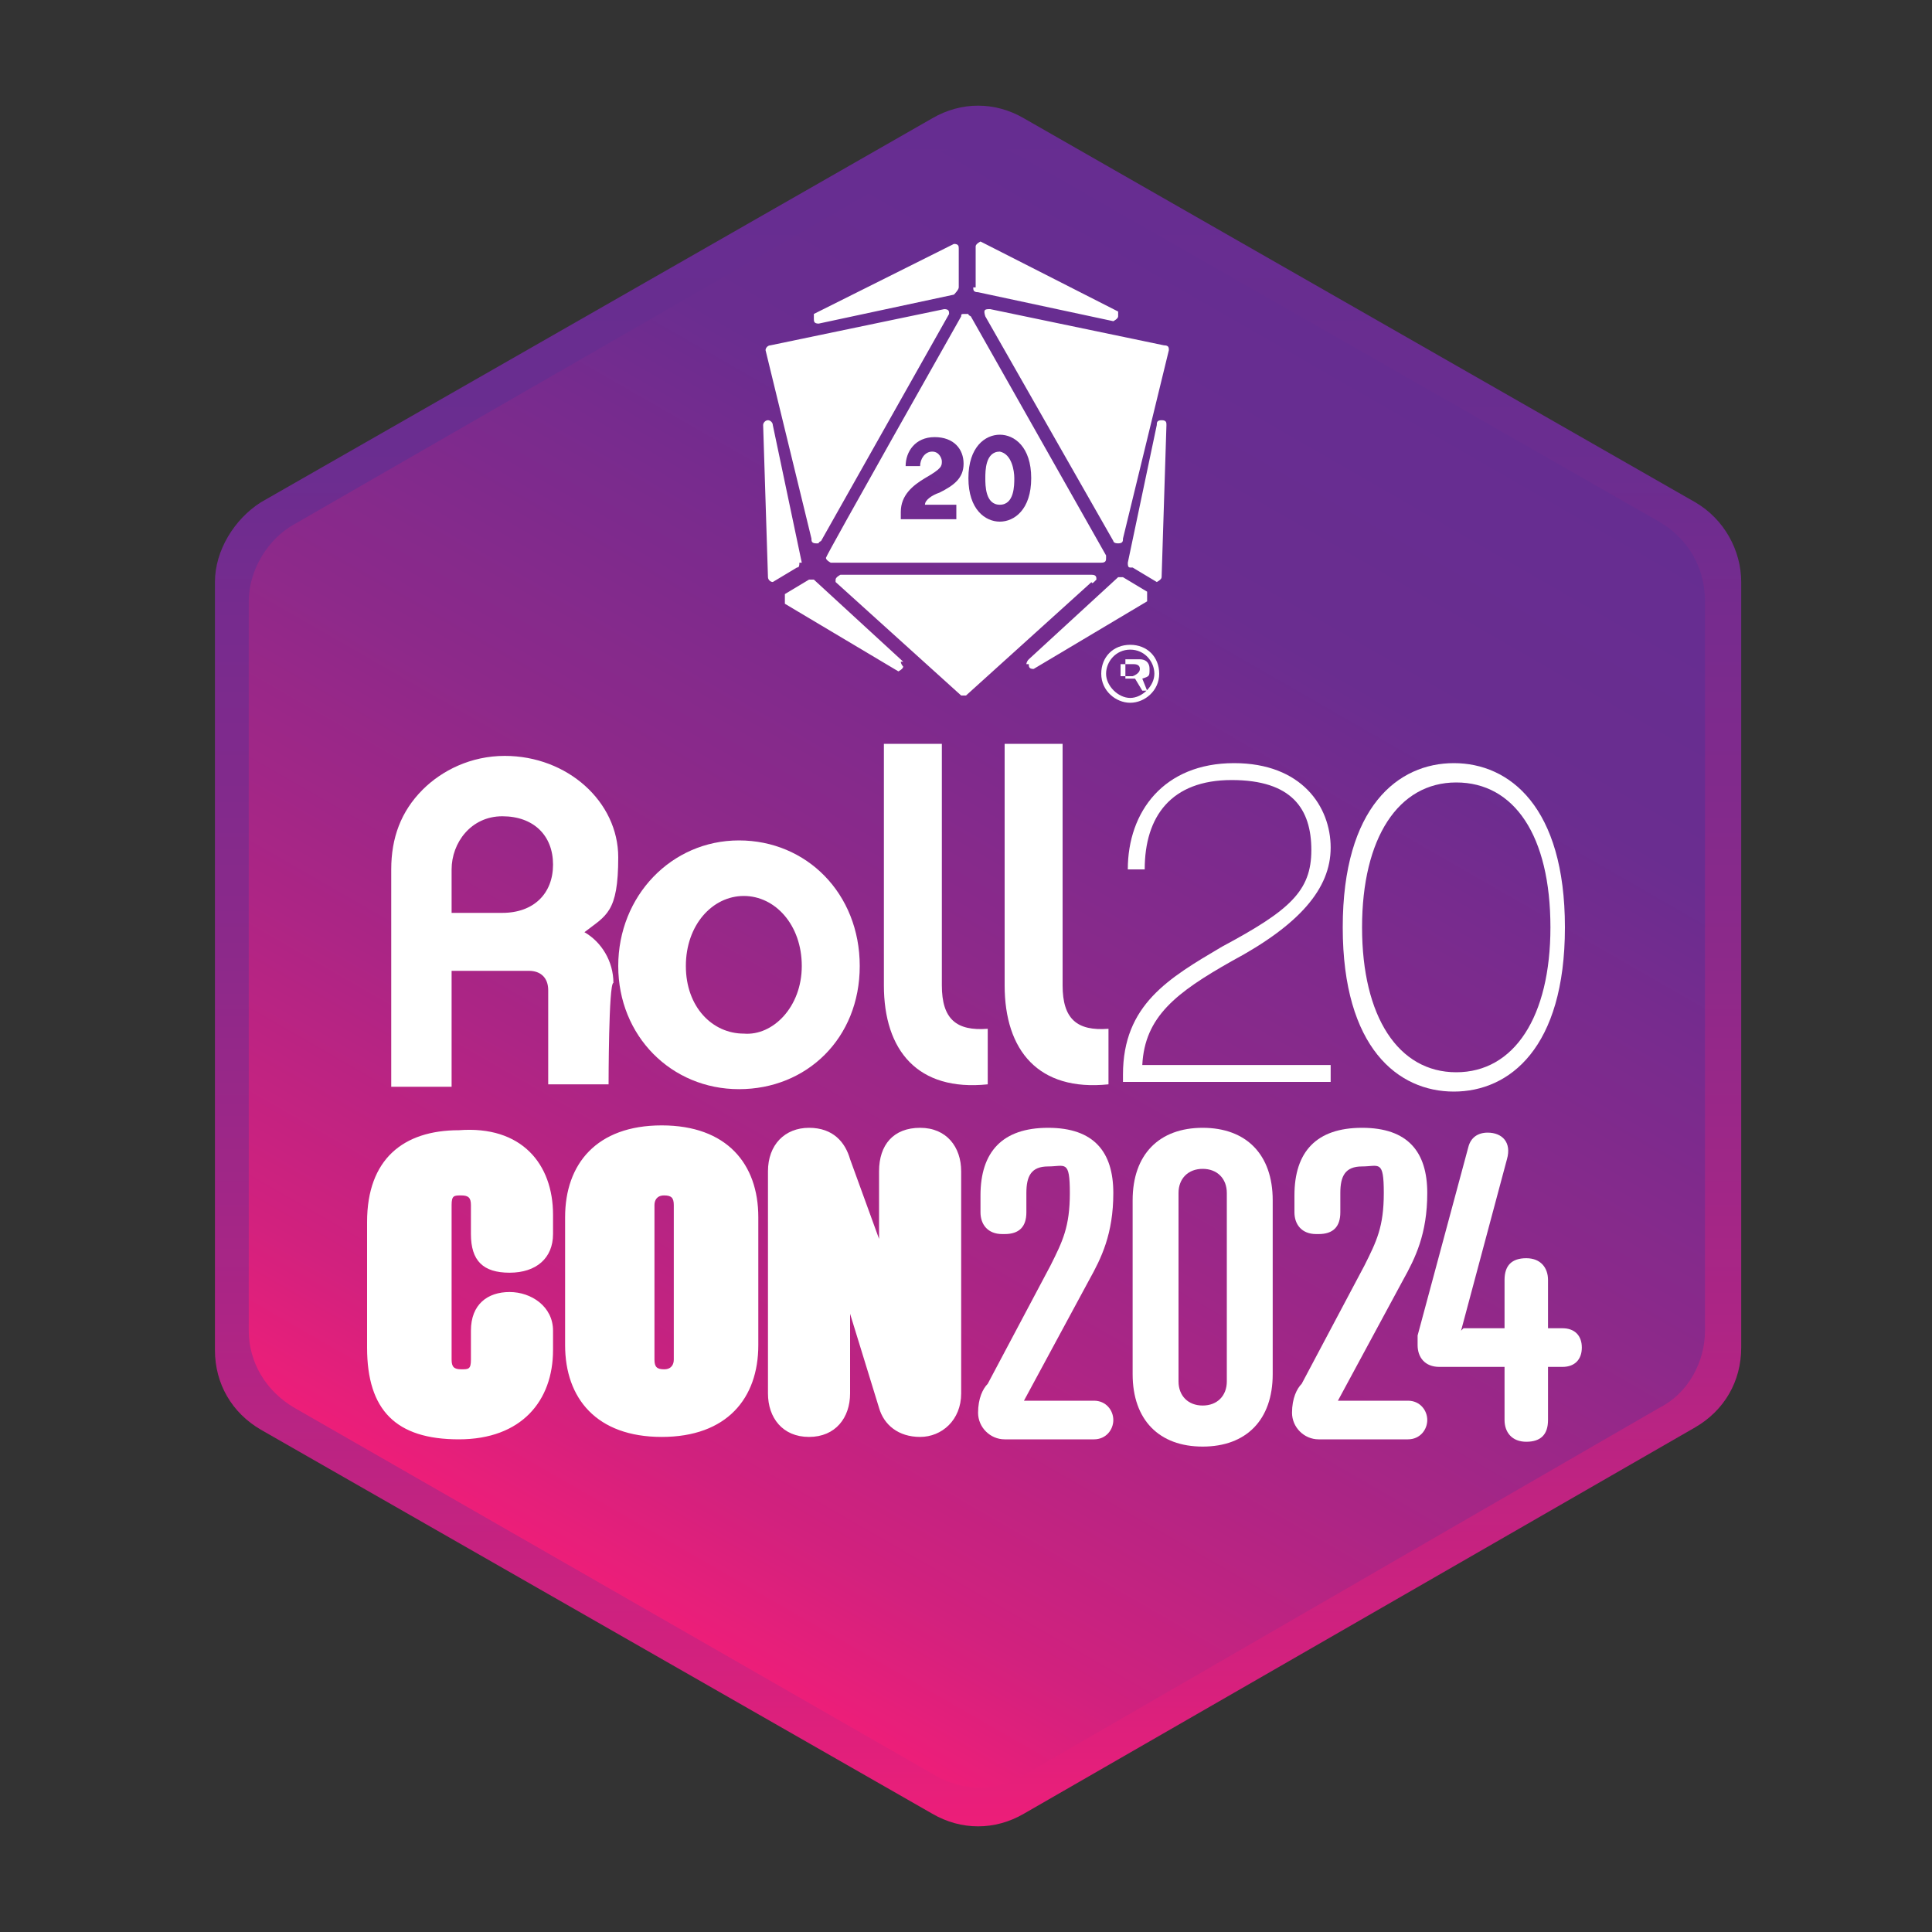 <?xml version="1.0" encoding="UTF-8"?>
<svg id="Layer_1" data-name="Layer 1" xmlns="http://www.w3.org/2000/svg" xmlns:xlink="http://www.w3.org/1999/xlink" version="1.1" viewBox="0 0 80 80">
  <rect x="0" y="0" width="80" height="80" fill="#333333" stroke="none"/>
  <defs>
    <style>
      .cls-1 {
        fill: url(#linear-gradient);
      }

      .cls-1, .cls-2, .cls-3 {
        stroke-width: 0px;
      }

      .cls-2 {
        fill: url(#linear-gradient-2);
      }

      .cls-3 {
        fill: #fff;
      }
    </style>
    <linearGradient id="linear-gradient" x1="49" y1="344" x2="49" y2="272.8" gradientTransform="translate(-8.5 -268.4)" gradientUnits="userSpaceOnUse">
      <stop offset="0" stop-color="#ed1e79"/>
      <stop offset=".1" stop-color="#d2217e"/>
      <stop offset=".3" stop-color="#ac2585"/>
      <stop offset=".5" stop-color="#8d298a"/>
      <stop offset=".7" stop-color="#772b8e"/>
      <stop offset=".8" stop-color="#6a2d90"/>
      <stop offset="1" stop-color="#662d91"/>
    </linearGradient>
    <linearGradient id="linear-gradient-2" x1="34" y1="334.4" x2="63.9" y2="282.4" gradientTransform="translate(-8.5 -268.4)" gradientUnits="userSpaceOnUse">
      <stop offset="0" stop-color="#ed1e79"/>
      <stop offset=".1" stop-color="#d2217e"/>
      <stop offset=".3" stop-color="#ac2585"/>
      <stop offset=".5" stop-color="#8d298a"/>
      <stop offset=".7" stop-color="#772b8e"/>
      <stop offset=".8" stop-color="#6a2d90"/>
      <stop offset="1" stop-color="#662d91"/>
    </linearGradient>
  </defs>
  <path class="cls-1" d="M10.8,20.8l27.8-15.9c1.2-.7,2.6-.7,3.8,0l27.8,15.9c1.2.7,1.9,2,1.9,3.3v31.7c0,1.4-.7,2.6-1.9,3.3l-27.8,16c-1.2.7-2.6.7-3.8,0l-27.8-15.9c-1.2-.7-1.9-1.9-1.9-3.3v-31.8c0-1.3.8-2.6,1.9-3.3Z"/>
  <path class="cls-2" d="M12.2,21.7l26.4-15.2c1.1-.7,2.5-.7,3.7,0l26.4,15.1c1.2.7,1.9,1.9,1.9,3.3v30.2c0,1.3-.7,2.6-1.9,3.2l-26.3,15.2c-1.1.7-2.5.7-3.7,0l-26.5-15.2c-1.2-.7-1.9-1.9-1.9-3.2v-30.2c0-1.3.8-2.6,1.9-3.2Z"/>
  <g>
    <path class="cls-3" d="M25.2,44.9h-2.5v-3.9c0-.5-.3-.8-.8-.8h-3.2v4.8h-2.5v-9c0-1.3.4-2.4,1.3-3.3.8-.8,2-1.4,3.4-1.4,2.6,0,4.7,1.9,4.7,4.2s-.5,2.4-1.4,3.1c.7.4,1.2,1.2,1.2,2.1-.2,0-.2,4.2-.2,4.2ZM22.9,35.8c0-1.2-.8-2-2.1-2s-2.1,1.1-2.1,2.2v1.8h2.1c1.3,0,2.1-.8,2.1-2Z"/>
    <path class="cls-3" d="M35.6,40c0,3-2.2,5.1-5,5.1s-5-2.2-5-5.1,2.2-5.2,5-5.2,5,2.2,5,5.2ZM33.2,40c0-1.7-1.1-2.9-2.4-2.9s-2.4,1.2-2.4,2.9,1.1,2.8,2.4,2.8c1.2.1,2.4-1.1,2.4-2.8Z"/>
    <path class="cls-3" d="M36.5,30.8h2.5v10c0,1.4.6,1.9,1.9,1.8v2.3c-2.9.3-4.3-1.4-4.3-4.1v-10h-.1Z"/>
    <path class="cls-3" d="M41.5,30.8h2.5v10c0,1.4.6,1.9,1.9,1.8v2.3c-2.9.3-4.3-1.4-4.3-4.1v-10h-.1Z"/>
    <path class="cls-3" d="M51.1,31.6c2.8,0,4,1.8,4,3.5s-1.3,3.2-4.1,4.7c-2.3,1.3-3.6,2.3-3.7,4.3h7.8v.7h-8.6v-.3c0-2.9,1.9-4,4.1-5.3,2.8-1.5,3.7-2.3,3.7-4s-.8-2.9-3.3-2.9-3.6,1.5-3.6,3.7h-.7c0-2.4,1.5-4.4,4.4-4.4Z"/>
    <path class="cls-3" d="M64.8,38.4c0,5-2.3,6.8-4.6,6.8s-4.6-1.8-4.6-6.8,2.3-6.8,4.6-6.8,4.6,1.8,4.6,6.8ZM64.2,38.4c0-3.8-1.5-6-3.9-6s-3.9,2.3-3.9,6,1.5,6,3.9,6,3.9-2.3,3.9-6Z"/>
  </g>
  <path class="cls-3" d="M46.8,29.1c-.6,0-1.2-.5-1.2-1.2s.5-1.2,1.2-1.2,1.2.5,1.2,1.2c0,.7-.6,1.2-1.2,1.2ZM46.8,26.9c-.6,0-1,.5-1,1s.5,1,1,1,1-.5,1-1-.4-1-1-1ZM47.3,28.6h0l-.3-.5h-.4v.5h0v-1.3h.6c.2,0,.4.1.4.4s0,.3-.3.4l.2.5ZM46.9,27.5h-.5v.5h.5c0,0,.3-.1.3-.3s-.2-.2-.3-.2Z"/>
  <path class="cls-3" d="M22.9,50.3v.8c0,1-.7,1.6-1.8,1.6s-1.6-.5-1.6-1.6v-1.2c0-.3-.1-.4-.4-.4s-.4,0-.4.4v6.4c0,.3.1.4.4.4s.4,0,.4-.4v-1.2c0-1.1.7-1.6,1.6-1.6s1.8.6,1.8,1.6v.8c0,2.1-1.3,3.7-3.9,3.7s-3.8-1.2-3.8-3.8v-5.2c0-2.6,1.5-3.8,3.8-3.8,2.6-.2,3.9,1.4,3.9,3.5ZM31.4,50.4v5.3c0,2.2-1.3,3.8-4,3.8s-4-1.6-4-3.8v-5.3c0-2.2,1.3-3.8,4-3.8,2.7,0,4,1.6,4,3.8ZM27.9,49.9c0-.3-.1-.4-.4-.4s-.4.2-.4.4v6.4c0,.3.1.4.4.4s.4-.2.4-.4v-6.4ZM38.1,46.7c-1.1,0-1.7.7-1.7,1.8v2.8l-1.2-3.3c-.2-.7-.7-1.3-1.7-1.3s-1.7.7-1.7,1.8v9.2c0,1,.6,1.8,1.7,1.8s1.7-.8,1.7-1.8v-3.3l1.2,3.9c.2.7.8,1.2,1.7,1.2s1.7-.7,1.7-1.8v-9.2c0-1-.6-1.8-1.7-1.8Z"/>
  <path class="cls-3" d="M42,19.8c0,.3,0,1.1-.6,1.1s-.6-.8-.6-1.1,0-1.1.6-1.1c.5.1.6.8.6,1.1ZM45.8,23.1c0,.1,0,.2-.2.2h-11.2c0,0-.2-.1-.2-.2h0c0-.1,5.6-10,5.6-10h0c0-.1,0-.1.2-.1s0,0,.2.1h0l5.6,9.9h0ZM38.3,20.9c0-.2.3-.4.6-.5.6-.3,1-.6,1-1.2s-.4-1.1-1.2-1.1-1.2.6-1.2,1.2h.6c0-.3.2-.6.5-.6s.4.3.4.4c0,.2,0,.3-.7.7-.5.3-1,.7-1,1.4v.3h2.3v-.6h0s-1.3,0-1.3,0ZM42.7,19.8c0-1.3-.7-1.8-1.3-1.8s-1.3.5-1.3,1.8.7,1.8,1.3,1.8c.6,0,1.3-.5,1.3-1.8ZM39.7,11.9v-1.6h0c0-.1,0-.2-.2-.2h0l-5.8,2.9h0c0,0,0,.1,0,.2s0,.2.2.2h0l5.6-1.2h0c0,0,.2-.2.2-.3h0ZM40.3,11.9h0c0,.1,0,.2.2.2h0l5.6,1.2h0c0,0,.2-.1.2-.2s0-.1,0-.2h0l-5.7-2.9h0c0,0-.2.1-.2.2h0v1.7h0ZM39.3,13c0-.1,0-.2-.2-.2h0l-7.2,1.5h0c-.1,0-.2.1-.2.2h0l1.9,7.8h0c0,.1,0,.2.2.2s0,0,.2-.1h0l5.3-9.4h0c0,0,0,0,0,0ZM40.8,13.1h0l5.3,9.3h0s0,.1.2.1.2-.1.2-.2h0l1.9-7.8h0c0-.1,0-.2-.2-.2h0l-7.2-1.5h0c-.2,0-.3,0-.2.3,0-.1,0,0,0,0ZM45.4,24c0-.1,0-.2-.2-.2h-10.4c0,0-.2.1-.2.2s0,.1,0,.1l5.2,4.7h.2l5.2-4.7c0,.1.1,0,.1,0ZM33.2,23.3h0l-1.2-5.7c0-.1-.1-.2-.2-.2s-.2.1-.2.2h0l.2,6.3h0c0,.1.1.2.2.2h0l1-.6h0c.1,0,.1-.1.1-.2ZM46.9,23.5h0l1,.6h0c0,0,.2-.1.2-.2h0l.2-6.3h0c0-.1,0-.2-.2-.2s-.2.1-.2.2l-1.2,5.7h0c0,.1,0,.2.1.2ZM37.4,27.4h0l-3.7-3.4h-.2l-1,.6h0c0,0,0,.1,0,.2s0,.1,0,.2h0l4.7,2.8h0c0,0,.2-.1.2-.2-.1-.1-.1-.2-.1-.2ZM42.6,27.5c0,.1,0,.2.2.2h0l4.7-2.8h0c0,0,0-.1,0-.2s0-.1,0-.2h0l-1-.6h-.2l-3.7,3.4h0c-.1.1-.1.2-.1.2Z"/>
  <g>
    <path class="cls-3" d="M41.5,51.1c-.6,0-.9-.4-.9-.9v-.7c0-1.8.9-2.8,2.8-2.8s2.7,1,2.7,2.7-.5,2.7-1,3.6l-2.7,5h2.9c.5,0,.8.4.8.8s-.3.8-.8.8h-3.7c-.6,0-1.1-.5-1.1-1.1s.2-1,.4-1.2l2.6-4.9c.5-1,.8-1.6.8-3s-.2-1.1-.9-1.1-.9.4-.9,1.1v.8c0,.6-.3.9-.9.9Z"/>
    <path class="cls-3" d="M49.8,46.7c1.8,0,2.9,1.1,2.9,3v7.2c0,1.9-1.1,3-2.9,3s-2.9-1.1-2.9-3v-7.2c0-1.9,1.1-3,2.9-3ZM49.8,58.2c.6,0,1-.4,1-1v-7.8c0-.6-.4-1-1-1s-1,.4-1,1v7.8c0,.6.4,1,1,1Z"/>
    <path class="cls-3" d="M54.5,51.1c-.6,0-.9-.4-.9-.9v-.7c0-1.8.9-2.8,2.8-2.8s2.7,1,2.7,2.7-.5,2.7-1,3.6l-2.7,5h2.9c.5,0,.8.4.8.8s-.3.8-.8.8h-3.7c-.6,0-1.1-.5-1.1-1.1s.2-1,.4-1.2l2.6-4.9c.5-1,.8-1.6.8-3s-.2-1.1-.9-1.1-.9.4-.9,1.1v.8c0,.6-.3.9-.9.9Z"/>
    <path class="cls-3" d="M60.6,55h1.7v-2c0-.6.3-.9.9-.9s.9.4.9.9v2h.6c.5,0,.8.3.8.8s-.3.8-.8.8h-.6v2.2c0,.6-.3.9-.9.9s-.9-.4-.9-.9v-2.2h-2.7c-.6,0-.9-.4-.9-.9s0-.2,0-.4l2.1-7.8c.1-.4.4-.6.8-.6.6,0,1,.4.8,1.1l-1.9,7.1Z"/>
  </g>
</svg>